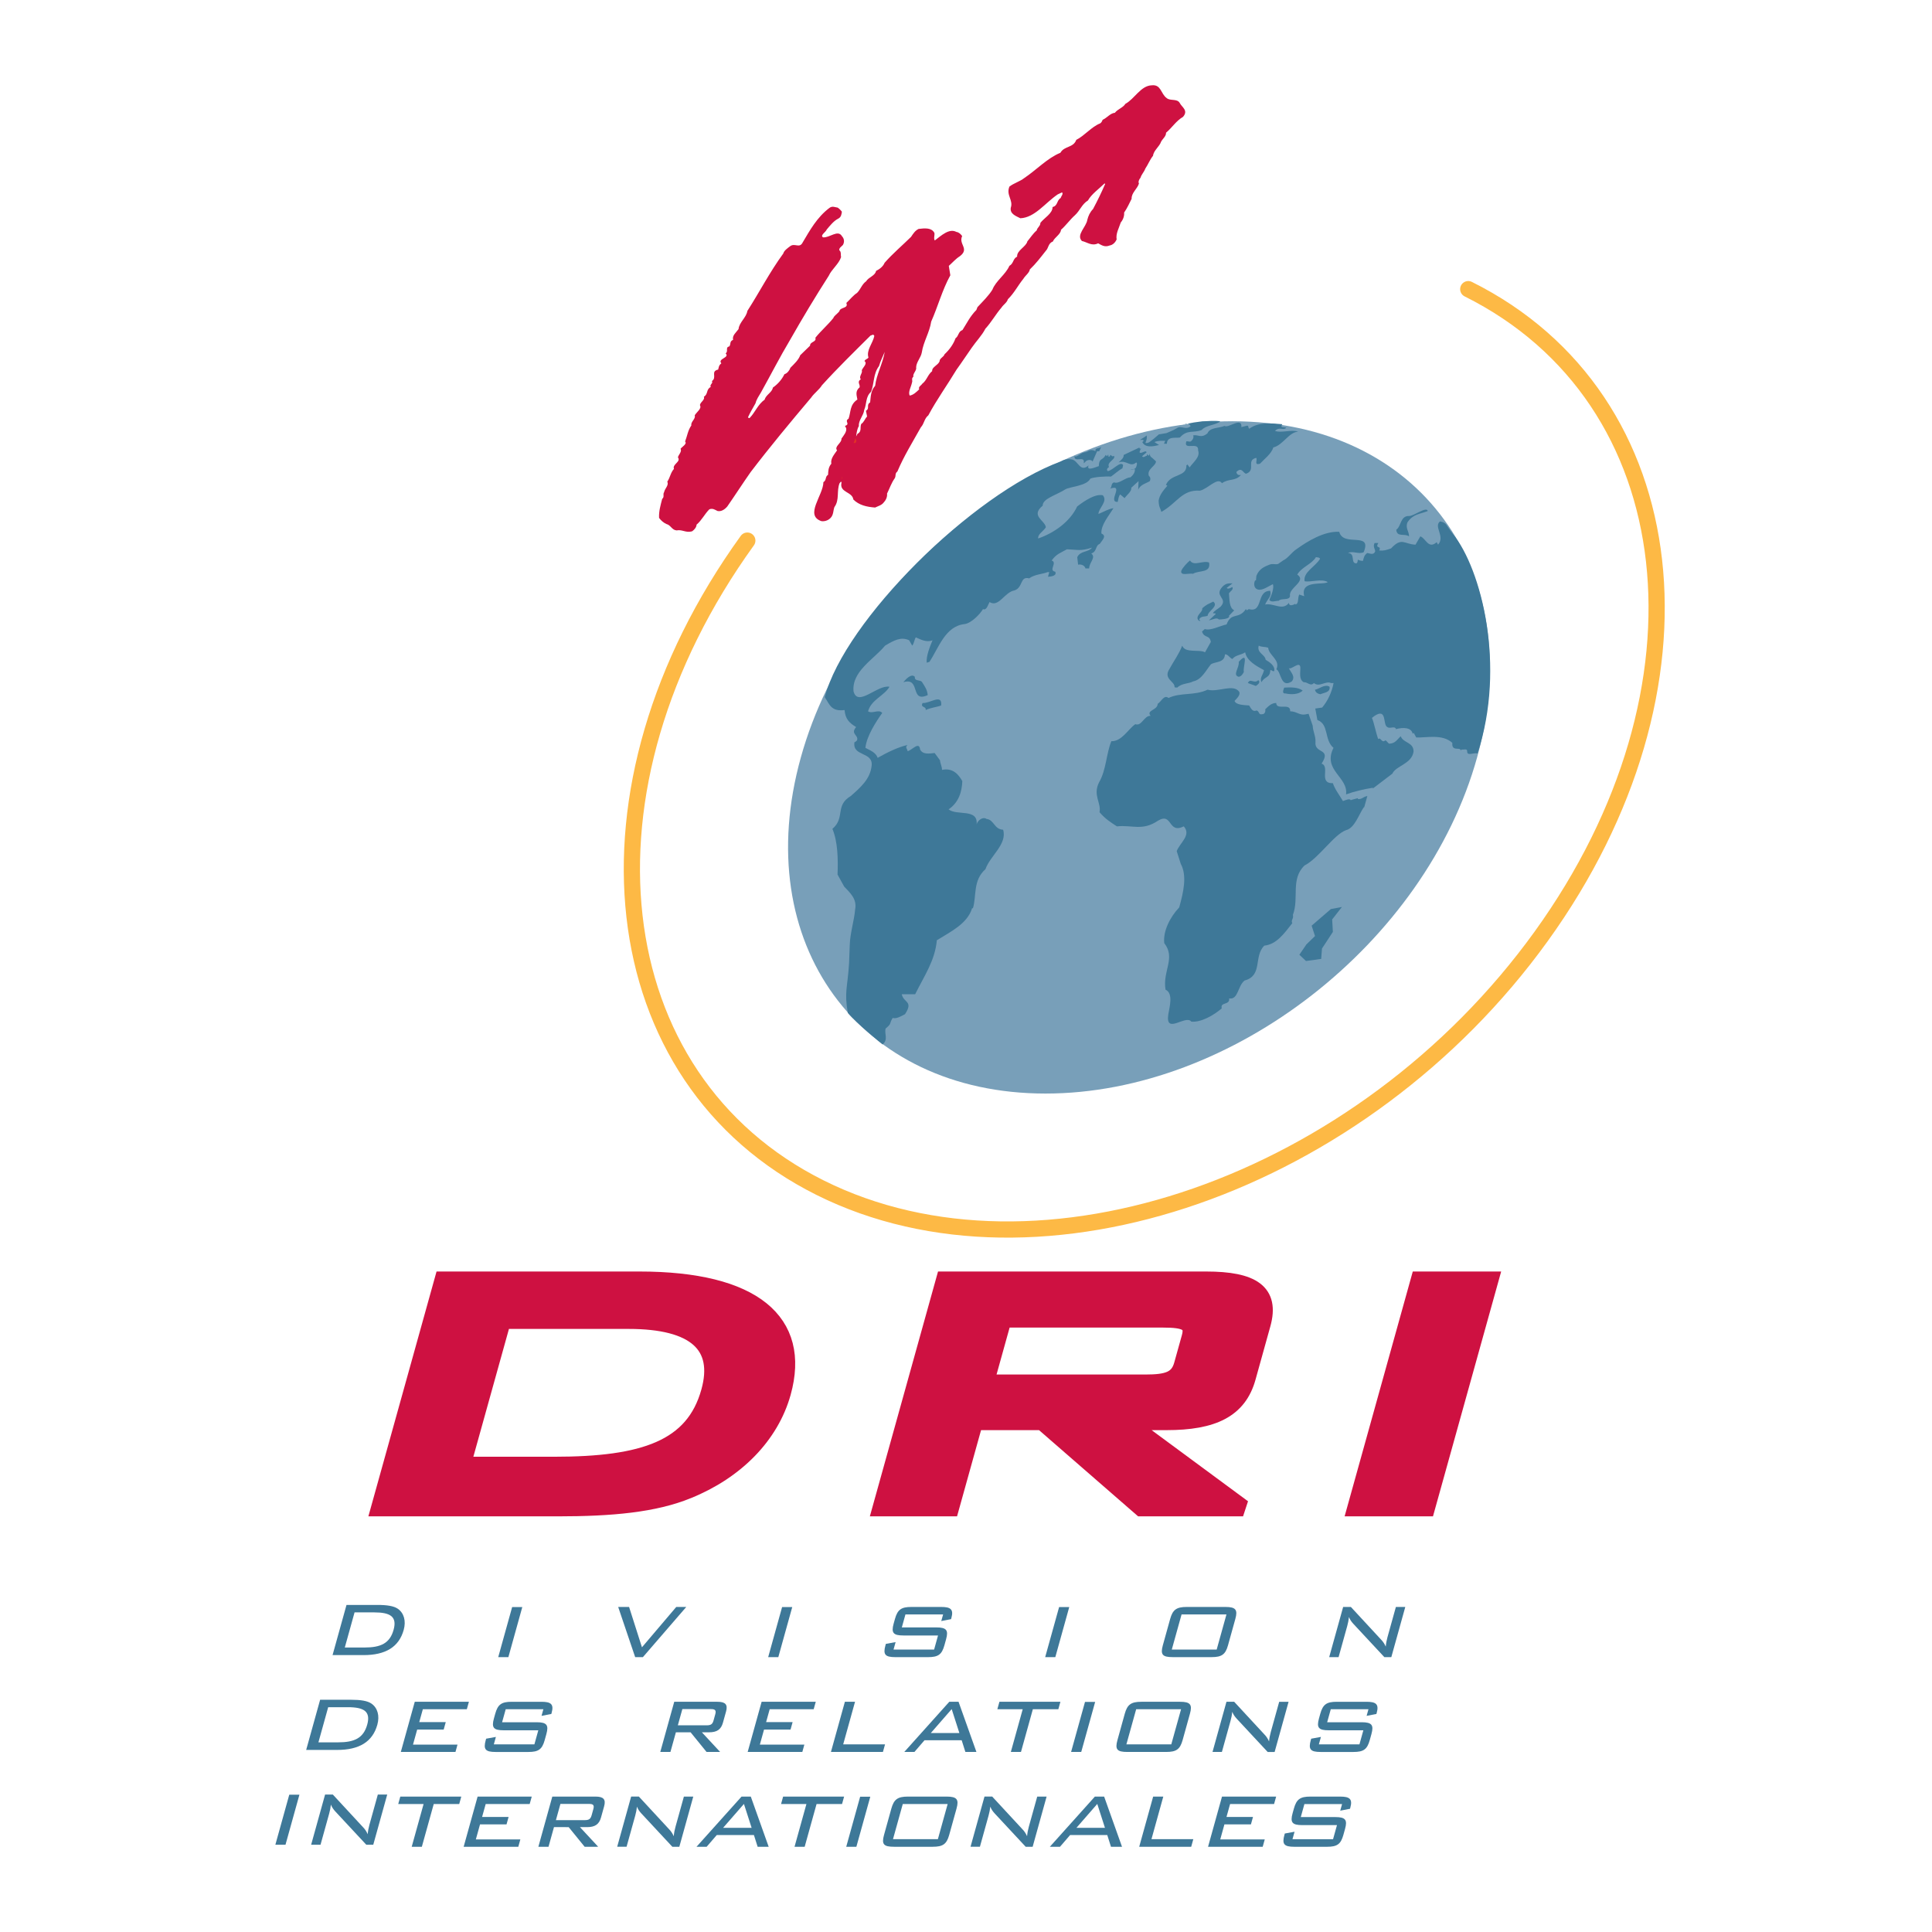<?xml version="1.0" encoding="utf-8"?>
<!-- Generator: Adobe Illustrator 13.0.0, SVG Export Plug-In . SVG Version: 6.00 Build 14948)  -->
<!DOCTYPE svg PUBLIC "-//W3C//DTD SVG 1.0//EN" "http://www.w3.org/TR/2001/REC-SVG-20010904/DTD/svg10.dtd">
<svg version="1.0" id="Layer_1" xmlns="http://www.w3.org/2000/svg" xmlns:xlink="http://www.w3.org/1999/xlink" x="0px" y="0px"
	 width="192.756px" height="192.756px" viewBox="0 0 192.756 192.756" enable-background="new 0 0 192.756 192.756"
	 xml:space="preserve">
<g>
	<polygon fill-rule="evenodd" clip-rule="evenodd" fill="#FFFFFF" points="0,0 192.756,0 192.756,192.756 0,192.756 0,0 	"/>
	<path fill-rule="evenodd" clip-rule="evenodd" fill="#3E7898" d="M39.699,160.512c0.603,0.426,0.829,1.205,0.58,2.102
		c-0.473,1.701-1.8,2.516-4.014,2.516h-3.086l1.392-5.006h3.087C38.605,160.123,39.297,160.229,39.699,160.512L39.699,160.512
		L39.699,160.512z M35.375,160.867l-0.975,3.506h1.961c1.619,0,2.531-0.412,2.908-1.771c0.364-1.311-0.327-1.734-1.934-1.734H35.375
		L35.375,160.867z"/>
	<polygon fill-rule="evenodd" clip-rule="evenodd" fill="#3E7898" points="49.709,165.332 51.097,160.338 52.109,160.338 
		50.721,165.332 49.709,165.332 	"/>
	<polygon fill-rule="evenodd" clip-rule="evenodd" fill="#3E7898" points="61.676,160.326 62.764,160.326 64.048,164.352 
		67.47,160.326 68.469,160.326 64.143,165.332 63.371,165.332 61.676,160.326 	"/>
	<polygon fill-rule="evenodd" clip-rule="evenodd" fill="#3E7898" points="76.642,165.332 78.03,160.338 79.042,160.338 
		77.653,165.332 76.642,165.332 	"/>
	<path fill-rule="evenodd" clip-rule="evenodd" fill="#3E7898" d="M90.337,161.07l-0.361,1.297h3.44
		c1.025,0,1.225,0.285,0.975,1.182l-0.167,0.602c-0.256,0.922-0.619,1.182-1.631,1.182h-3.264c-1.025,0-1.243-0.26-0.987-1.182
		l0.04-0.141l0.973-0.178l-0.207,0.744h4.048l0.391-1.404h-3.453c-1.012,0-1.231-0.26-0.975-1.182l0.132-0.473
		c0.259-0.932,0.635-1.191,1.634-1.191h2.985c0.936,0,1.25,0.236,1.01,1.098l-0.033,0.119l-0.976,0.188l0.184-0.66H90.337
		L90.337,161.07z"/>
	<polygon fill-rule="evenodd" clip-rule="evenodd" fill="#3E7898" points="104.278,165.332 105.667,160.338 106.679,160.338 
		105.29,165.332 104.278,165.332 	"/>
	<path fill-rule="evenodd" clip-rule="evenodd" fill="#3E7898" d="M118.396,160.326h3.871c1.024,0,1.237,0.283,0.984,1.191
		l-0.732,2.633c-0.256,0.922-0.632,1.182-1.644,1.182h-3.871c-1.024,0-1.246-0.248-0.987-1.182l0.732-2.633
		C117.002,160.609,117.371,160.326,118.396,160.326L118.396,160.326L118.396,160.326z M121.389,164.576l0.975-3.506h-4.478
		l-0.976,3.506H121.389L121.389,164.576z"/>
	<path fill-rule="evenodd" clip-rule="evenodd" fill="#3E7898" d="M134.414,162.227l-0.863,3.105h-0.937l1.392-5.006h0.771
		l3.025,3.27c0.197,0.201,0.337,0.426,0.455,0.686c0.025-0.318,0.085-0.625,0.17-0.934l0.841-3.021h0.937l-1.393,5.006h-0.695
		l-3.088-3.318c-0.185-0.201-0.341-0.412-0.442-0.684C134.556,161.625,134.496,161.932,134.414,162.227L134.414,162.227z"/>
	<path fill-rule="evenodd" clip-rule="evenodd" fill="#3E7898" d="M37.067,169.973c0.603,0.426,0.829,1.205,0.58,2.102
		c-0.473,1.701-1.8,2.516-4.014,2.516h-3.086l1.392-5.006h3.087C35.974,169.584,36.666,169.689,37.067,169.973L37.067,169.973
		L37.067,169.973z M32.744,170.326l-0.975,3.508h1.961c1.619,0,2.531-0.414,2.908-1.771c0.364-1.311-0.327-1.736-1.933-1.736H32.744
		L32.744,170.326z"/>
	<polygon fill-rule="evenodd" clip-rule="evenodd" fill="#3E7898" points="41.381,169.787 46.783,169.787 46.576,170.529 
		42.187,170.529 41.829,171.816 44.473,171.816 44.266,172.561 41.622,172.561 41.205,174.061 45.645,174.061 45.442,174.793 
		39.99,174.793 41.381,169.787 	"/>
	<path fill-rule="evenodd" clip-rule="evenodd" fill="#3E7898" d="M50.456,170.529l-0.361,1.299h3.441
		c1.024,0,1.225,0.283,0.975,1.182l-0.167,0.602c-0.256,0.922-0.619,1.182-1.631,1.182h-3.264c-1.024,0-1.243-0.26-0.987-1.182
		l0.04-0.143l0.973-0.176l-0.207,0.744h4.048l0.391-1.406h-3.454c-1.012,0-1.231-0.26-0.975-1.18l0.131-0.473
		c0.259-0.932,0.635-1.191,1.634-1.191h2.985c0.936,0,1.25,0.236,1.01,1.098l-0.033,0.117l-0.976,0.189l0.184-0.662H50.456
		L50.456,170.529z"/>
	<path fill-rule="evenodd" clip-rule="evenodd" fill="#3E7898" d="M67.269,169.787h4.314c0.784,0,1.05,0.271,0.856,0.967
		l-0.312,1.123c-0.19,0.684-0.607,0.955-1.392,0.955h-0.708l1.821,1.961h-1.354l-1.593-1.961h-1.467l-0.545,1.961h-1.012
		L67.269,169.787L67.269,169.787L67.269,169.787z M68.078,170.518l-0.45,1.617h2.859c0.443,0,0.599-0.105,0.71-0.506l0.167-0.604
		c0.115-0.412-0.049-0.508-0.428-0.508H68.078L68.078,170.518z"/>
	<polygon fill-rule="evenodd" clip-rule="evenodd" fill="#3E7898" points="75.987,169.787 81.389,169.787 81.182,170.529 
		76.792,170.529 76.435,171.816 79.079,171.816 78.872,172.561 76.228,172.561 75.811,174.061 80.251,174.061 80.048,174.793 
		74.596,174.793 75.987,169.787 	"/>
	<polygon fill-rule="evenodd" clip-rule="evenodd" fill="#3E7898" points="84.294,169.787 85.307,169.787 84.125,174.037 
		88.3,174.037 88.089,174.793 82.903,174.793 84.294,169.787 	"/>
	<path fill-rule="evenodd" clip-rule="evenodd" fill="#3E7898" d="M94.711,169.787h0.923l1.784,5.006h-1.101l-0.371-1.17H92.24
		l-1.008,1.17H90.22L94.711,169.787L94.711,169.787L94.711,169.787z M95.716,172.902l-0.766-2.385l-2.08,2.385H95.716
		L95.716,172.902z"/>
	<polygon fill-rule="evenodd" clip-rule="evenodd" fill="#3E7898" points="101.863,174.793 100.852,174.793 102.036,170.529 
		99.506,170.529 99.713,169.787 105.798,169.787 105.591,170.529 103.048,170.529 101.863,174.793 	"/>
	<polygon fill-rule="evenodd" clip-rule="evenodd" fill="#3E7898" points="106.863,174.793 108.251,169.799 109.264,169.799 
		107.875,174.793 106.863,174.793 	"/>
	<path fill-rule="evenodd" clip-rule="evenodd" fill="#3E7898" d="M113.867,169.787h3.87c1.025,0,1.237,0.283,0.984,1.191
		l-0.731,2.633c-0.257,0.922-0.633,1.182-1.645,1.182h-3.871c-1.024,0-1.246-0.248-0.986-1.182l0.731-2.633
		C112.473,170.07,112.842,169.787,113.867,169.787L113.867,169.787L113.867,169.787z M116.859,174.037l0.976-3.508h-4.479
		l-0.976,3.508H116.859L116.859,174.037z"/>
	<path fill-rule="evenodd" clip-rule="evenodd" fill="#3E7898" d="M122.771,171.688l-0.863,3.105h-0.936l1.392-5.006h0.771
		l3.025,3.27c0.197,0.201,0.337,0.426,0.454,0.686c0.025-0.32,0.086-0.627,0.171-0.934l0.84-3.021h0.937l-1.392,5.006h-0.695
		l-3.088-3.318c-0.185-0.201-0.341-0.414-0.442-0.686C122.913,171.084,122.854,171.393,122.771,171.688L122.771,171.688z"/>
	<path fill-rule="evenodd" clip-rule="evenodd" fill="#3E7898" d="M132.772,170.529l-0.36,1.299h3.44
		c1.024,0,1.225,0.283,0.975,1.182l-0.167,0.602c-0.256,0.922-0.62,1.182-1.632,1.182h-3.263c-1.025,0-1.244-0.26-0.988-1.182
		l0.04-0.143l0.972-0.176l-0.206,0.744h4.048l0.391-1.406h-3.453c-1.013,0-1.23-0.26-0.975-1.18l0.131-0.473
		c0.26-0.932,0.635-1.191,1.635-1.191h2.985c0.936,0,1.25,0.236,1.011,1.098l-0.033,0.117l-0.976,0.189l0.184-0.662H132.772
		L132.772,170.529z"/>
	<polygon fill-rule="evenodd" clip-rule="evenodd" fill="#3E7898" points="28.485,184.049 29.874,179.055 28.861,179.055 
		27.473,184.049 28.485,184.049 	"/>
	<path fill-rule="evenodd" clip-rule="evenodd" fill="#3E7898" d="M32.842,180.943l-0.863,3.105h-0.936l1.391-5.006h0.772
		l3.025,3.27c0.197,0.201,0.337,0.426,0.455,0.686c0.025-0.318,0.085-0.625,0.17-0.932l0.84-3.023h0.937l-1.392,5.006h-0.696
		l-3.088-3.318c-0.184-0.199-0.34-0.412-0.442-0.684C32.984,180.342,32.924,180.648,32.842,180.943L32.842,180.943z"/>
	<polygon fill-rule="evenodd" clip-rule="evenodd" fill="#3E7898" points="42.088,184.252 41.076,184.252 42.261,179.99 
		39.731,179.99 39.938,179.246 46.022,179.246 45.816,179.99 43.273,179.99 42.088,184.252 	"/>
	<polygon fill-rule="evenodd" clip-rule="evenodd" fill="#3E7898" points="47.651,179.246 53.053,179.246 52.846,179.99 
		48.457,179.99 48.099,181.277 50.743,181.277 50.536,182.02 47.892,182.02 47.475,183.52 51.915,183.52 51.712,184.252 
		46.259,184.252 47.651,179.246 	"/>
	<path fill-rule="evenodd" clip-rule="evenodd" fill="#3E7898" d="M55.104,179.246h4.313c0.785,0,1.051,0.271,0.857,0.969
		l-0.312,1.121c-0.19,0.684-0.607,0.957-1.392,0.957h-0.708l1.82,1.959H58.33l-1.593-1.959H55.27l-0.545,1.959h-1.012
		L55.104,179.246L55.104,179.246L55.104,179.246z M55.913,179.979l-0.45,1.617h2.859c0.443,0,0.599-0.107,0.711-0.508l0.167-0.602
		c0.114-0.414-0.049-0.508-0.428-0.508H55.913L55.913,179.979z"/>
	<path fill-rule="evenodd" clip-rule="evenodd" fill="#3E7898" d="M63.377,181.146l-0.864,3.105h-0.936l1.392-5.006h0.772
		l3.025,3.27c0.197,0.201,0.337,0.426,0.455,0.686c0.025-0.318,0.085-0.627,0.171-0.934l0.84-3.021h0.936l-1.391,5.006H67.08
		l-3.087-3.318c-0.185-0.199-0.341-0.412-0.442-0.684C63.519,180.545,63.458,180.852,63.377,181.146L63.377,181.146z"/>
	<path fill-rule="evenodd" clip-rule="evenodd" fill="#3E7898" d="M73.984,179.246h0.923l1.784,5.006H75.59l-0.371-1.17h-3.707
		l-1.008,1.17h-1.012L73.984,179.246L73.984,179.246L73.984,179.246z M74.99,182.363l-0.767-2.385l-2.08,2.385H74.99L74.99,182.363z
		"/>
	<polygon fill-rule="evenodd" clip-rule="evenodd" fill="#3E7898" points="80.283,184.252 79.271,184.252 80.456,179.99 
		77.926,179.99 78.132,179.246 84.217,179.246 84.01,179.99 81.468,179.99 80.283,184.252 	"/>
	<polygon fill-rule="evenodd" clip-rule="evenodd" fill="#3E7898" points="84.429,184.252 85.817,179.258 86.829,179.258 
		85.441,184.252 84.429,184.252 	"/>
	<path fill-rule="evenodd" clip-rule="evenodd" fill="#3E7898" d="M90.579,179.246h3.871c1.024,0,1.237,0.283,0.984,1.191
		l-0.732,2.633c-0.256,0.922-0.632,1.182-1.644,1.182h-3.871c-1.025,0-1.247-0.248-0.987-1.182l0.732-2.633
		C89.185,179.529,89.554,179.246,90.579,179.246L90.579,179.246L90.579,179.246z M93.572,183.496l0.975-3.506h-4.478l-0.975,3.506
		H93.572L93.572,183.496z"/>
	<path fill-rule="evenodd" clip-rule="evenodd" fill="#3E7898" d="M98.629,181.146l-0.863,3.105H96.83l1.392-5.006h0.771l3.025,3.27
		c0.196,0.201,0.337,0.426,0.454,0.686c0.025-0.318,0.086-0.627,0.171-0.934l0.841-3.021h0.936l-1.392,5.006h-0.696l-3.087-3.318
		c-0.185-0.199-0.341-0.412-0.442-0.684C98.771,180.545,98.711,180.852,98.629,181.146L98.629,181.146z"/>
	<path fill-rule="evenodd" clip-rule="evenodd" fill="#3E7898" d="M109.236,179.246h0.924l1.783,5.006h-1.101l-0.37-1.17h-3.707
		l-1.008,1.17h-1.013L109.236,179.246L109.236,179.246L109.236,179.246z M110.242,182.363l-0.767-2.385l-2.079,2.385H110.242
		L110.242,182.363z"/>
	<polygon fill-rule="evenodd" clip-rule="evenodd" fill="#3E7898" points="115.051,179.246 116.062,179.246 114.882,183.496 
		119.056,183.496 118.846,184.252 113.659,184.252 115.051,179.246 	"/>
	<polygon fill-rule="evenodd" clip-rule="evenodd" fill="#3E7898" points="121.92,179.246 127.322,179.246 127.114,179.99 
		122.726,179.99 122.367,181.277 125.012,181.277 124.805,182.02 122.161,182.02 121.744,183.52 126.184,183.52 125.98,184.252 
		120.528,184.252 121.92,179.246 	"/>
	<path fill-rule="evenodd" clip-rule="evenodd" fill="#3E7898" d="M130.141,179.99l-0.361,1.299h3.441
		c1.024,0,1.225,0.283,0.975,1.18l-0.167,0.602c-0.257,0.922-0.62,1.182-1.632,1.182h-3.264c-1.024,0-1.243-0.26-0.987-1.182
		l0.039-0.141l0.974-0.178l-0.207,0.744h4.048l0.391-1.404h-3.453c-1.013,0-1.231-0.26-0.976-1.182l0.132-0.473
		c0.259-0.932,0.635-1.191,1.635-1.191h2.985c0.936,0,1.25,0.236,1.01,1.098l-0.032,0.119l-0.977,0.188l0.185-0.66H130.141
		L130.141,179.99z"/>
	<path fill-rule="evenodd" clip-rule="evenodd" fill="#E03127" d="M92.83,24.354c-0.102,0.152-0.229,0.295-0.384,0.441
		c-0.118-0.011-0.292,0.087-0.354-0.02C92.223,24.518,92.566,24.437,92.83,24.354L92.83,24.354z"/>
	<path fill-rule="evenodd" clip-rule="evenodd" fill="#CE1141" d="M117.699,10.268c-0.264-0.451-0.941-0.177-1.293-0.478
		c-0.6-0.422-0.549-1.382-1.491-1.279c-1.105,0.033-1.714,1.355-2.636,1.85c-0.229,0.385-0.753,0.512-1.048,0.892
		c-0.47,0.045-0.792,0.518-1.217,0.697c-0.06,0.134-0.106,0.268-0.253,0.362c-0.858,0.334-1.547,1.221-2.379,1.641
		c-0.293,0.812-1.201,0.593-1.584,1.289c-1.298,0.528-2.388,1.706-3.596,2.516c-0.465,0.362-1.043,0.51-1.492,0.857
		c-0.355,0.871,0.409,1.336,0.134,2.121c-0.093,0.622,0.539,0.824,0.957,1.04c1.441-0.062,2.467-1.524,3.721-2.378l0.441-0.207
		c0.147,0.173-0.097,0.38-0.137,0.563c-0.405,0.229-0.276,0.785-0.811,0.901c0.01,0.647-0.853,1.097-1.218,1.587
		c0.023,0.29-0.322,0.473-0.362,0.744c-0.38,0.327-0.626,0.726-0.933,1.094c-0.119,0.537-1.076,0.908-1.022,1.525
		c-0.443,0.219-0.324,0.663-0.774,0.921c-0.382,0.875-1.349,1.49-1.692,2.372c-0.384,0.62-0.957,1.174-1.493,1.748l-0.108,0.28
		c-0.624,0.624-0.953,1.326-1.386,2.002c-0.434,0.155-0.352,0.577-0.693,0.823c-0.205,0.573-0.593,1.129-1.1,1.599
		c-0.066,0.263-0.511,0.407-0.489,0.696c-0.167,0.415-0.771,0.553-0.743,0.982c-0.454,0.374-0.535,0.917-0.982,1.253
		c-0.106,0.179-0.43,0.307-0.309,0.559c-0.249,0.247-0.59,0.582-0.955,0.626c-0.168-0.387,0.156-0.872,0.234-1.301
		c0.093-0.177-0.1-0.395,0.139-0.578c-0.084-0.32,0.357-0.616,0.275-0.949c0.028-0.538,0.473-0.948,0.564-1.469
		c0.161-1.076,0.776-2.004,0.937-3.08c0.678-1.521,1.092-3.137,1.91-4.624l-0.152-0.936c0.32-0.281,0.705-0.722,1.098-0.962
		c1.001-0.759-0.154-1.189,0.234-2.014c-0.13-0.188-0.328-0.379-0.574-0.413c-0.711-0.383-1.497,0.35-2.155,0.85
		c-0.143-0.199,0.014-0.536-0.045-0.758c-0.28-0.525-0.937-0.47-1.571-0.392c-0.356,0.171-0.55,0.488-0.754,0.792
		c-0.855,0.843-1.84,1.676-2.64,2.589c-0.149,0.375-0.521,0.649-0.849,0.804c-0.087,0.494-0.757,0.628-0.99,1.038
		c-0.431,0.307-0.543,0.792-0.901,1.154c-0.411,0.267-0.71,0.672-1.078,1.011c0.246,0.568-0.615,0.393-0.693,0.823
		c-0.168,0.237-0.53,0.447-0.605,0.685c-0.554,0.692-1.252,1.287-1.791,1.964c0.146,0.44-0.546,0.372-0.529,0.79l-0.976,0.947
		c-0.178,0.48-0.608,0.876-0.982,1.253c-0.09,0.253-0.309,0.56-0.6,0.646c-0.249,0.515-0.635,0.969-1.154,1.338
		c-0.071,0.479-0.704,0.722-0.814,1.194c-0.683,0.492-0.924,1.221-1.476,1.81c-0.079,0.086-0.146,0.006-0.193-0.04
		c0.218-0.485,0.498-0.939,0.753-1.403c0.098-0.394,0.334-0.728,0.546-1.085c0.977-1.749,1.878-3.525,2.921-5.27
		c1.222-2.147,2.492-4.263,3.838-6.362c0.298-0.66,1.011-1.18,1.233-1.869c-0.059-0.222,0.04-0.527-0.177-0.678
		c-0.046-0.224,0.199-0.356,0.357-0.527c0.195-0.33,0.112-0.663-0.094-0.879c-0.4-0.688-1.219,0.175-1.886,0.117
		c-0.328-0.201,0.276-0.517,0.369-0.783c0.323-0.383,0.699-0.862,1.142-1.082c0.302-0.152,0.331-0.435,0.369-0.694
		c-0.122-0.164-0.249-0.288-0.417-0.407c-0.26-0.032-0.54-0.201-0.841,0.04c-1.225,0.927-1.935,2.222-2.644,3.416
		c-0.324,0.664-0.787,0.033-1.265,0.397c-0.24,0.183-0.607,0.432-0.677,0.72c-1.367,1.873-2.361,3.827-3.586,5.733
		c-0.099,0.661-0.82,1.144-0.88,1.813c-0.251,0.349-0.652,0.64-0.545,1.071c-0.381,0.162-0.195,0.418-0.376,0.657
		c-0.438,0.092-0.058,0.478-0.369,0.694c0.451,0.44-0.833,0.522-0.427,0.994c-0.272,0.224-0.239,0.36-0.318,0.624
		c-0.794,0.173-0.076,0.772-0.622,1.145c0.154,0.21-0.269,0.377-0.114,0.587c-0.488,0.251-0.239,0.716-0.689,0.976
		c0.15,0.324-0.445,0.589-0.382,0.874c0.18,0.309-0.335,0.652-0.531,0.981c0.118,0.367-0.411,0.623-0.336,1.008
		c-0.354,0.502-0.412,1.068-0.624,1.604c0.229,0.239-0.303,0.521-0.454,0.729c0.169,0.285-0.223,0.6-0.261,0.859
		c0.331,0.443-0.577,0.669-0.396,1.143c-0.349,0.387-0.382,0.874-0.667,1.278c0.187,0.346-0.247,0.68-0.315,1.044
		c-0.155,0.236,0.063,0.463-0.193,0.673c-0.163,0.644-0.342,1.225-0.31,1.896c0.187,0.257,0.444,0.48,0.73,0.61
		c0.448,0.11,0.534,0.596,1.018,0.638c0.586-0.11,0.914,0.27,1.55,0.09c0.237-0.169,0.432-0.409,0.444-0.666
		c0.515-0.432,0.808-1.066,1.275-1.53c0.338-0.131,0.575,0.057,0.81,0.167c0.346,0.085,0.708-0.125,0.982-0.452
		c0.793-1.141,1.536-2.3,2.328-3.428c1.895-2.485,3.979-4.993,6.04-7.434c0.29-0.43,0.807-0.786,1.071-1.226
		c1.586-1.747,3.229-3.348,4.849-4.959l0.266-0.097c0.046,0.045,0.094,0.078,0.112,0.139c-0.149,0.731-0.822,1.424-0.585,2.146
		c-0.091,0.164-0.317,0.166-0.397,0.354c0.333,0.251-0.143,0.603-0.271,0.924c0.122,0.252-0.333,0.639-0.093,0.889
		c-0.426,0.281-0.038,0.514-0.123,0.816c-0.482,0.39-0.271,0.835-0.22,1.21c-0.781,0.529-0.633,1.223-0.882,1.915
		c-0.463,0.26,0.227,0.519-0.359,0.718l0.125,0.227c0.065,0.361-0.238,0.704-0.473,1.038c0.038,0.453-0.752,0.779-0.44,1.174
		c-0.288,0.417-0.669,0.845-0.57,1.33c-0.305,0.355-0.311,0.75-0.325,1.108c-0.32,0.192-0.133,0.538-0.467,0.732
		c-0.01,1.312-1.913,3.314-0.197,3.892c0.299,0.04,0.658-0.055,0.908-0.315c0.313-0.318,0.255-0.731,0.388-1.091
		c0.533-0.727,0.198-1.589,0.514-2.379l0.146-0.17l0.049,0.108c-0.243,1.009,1.074,0.886,1.18,1.687
		c0.564,0.567,1.333,0.74,2.172,0.802c0.301-0.152,0.656-0.221,0.874-0.527c0.238-0.258,0.352-0.578,0.315-0.866
		c0.263-0.516,0.421-1.044,0.772-1.533c0.143-0.247-0.01-0.47,0.259-0.668c0.656-1.556,1.527-2.948,2.342-4.41
		c0.347-0.374,0.326-0.854,0.748-1.199c0.829-1.552,1.897-3.032,2.814-4.557c0.517-0.712,1.015-1.473,1.504-2.169
		c0.457-0.667,1.016-1.219,1.372-1.912c0.617-0.674,1.006-1.409,1.615-2.12c0.174-0.276,0.552-0.5,0.625-0.815
		c0.652-0.64,1-1.369,1.552-2.048c0.18-0.314,0.591-0.582,0.643-0.931c0.602-0.57,1.099-1.229,1.588-1.85
		c0.296-0.29,0.232-0.753,0.711-0.939c0.168-0.415,0.781-0.707,0.811-1.168c0.488-0.429,0.908-1.027,1.396-1.457
		c0.507-0.469,0.68-1.089,1.293-1.469c0.36-0.642,1.1-1.153,1.659-1.705l0.058,0.057c-0.364,0.846-0.767,1.672-1.208,2.502
		c-0.312,0.319-0.476,0.695-0.571,1.075c-0.108,0.726-1.139,1.501-0.542,2.115c0.527,0.113,0.979,0.541,1.622,0.233
		c0.331,0.176,0.653,0.416,1.146,0.216c0.326-0.053,0.563-0.311,0.698-0.595c-0.096-0.599,0.219-1.108,0.414-1.705
		c0.241-0.284,0.363-0.655,0.332-0.982c0.306-0.445,0.521-0.917,0.749-1.377c-0.03-0.594,0.572-0.986,0.732-1.527
		c-0.097-0.153,0.008-0.408,0.15-0.565c0.106-0.356,0.365-0.58,0.48-0.912c0.29-0.43,0.45-0.882,0.776-1.292
		c0.053-0.528,0.639-0.905,0.807-1.41c0.164-0.3,0.504-0.533,0.49-0.887c0.606-0.507,0.998-1.178,1.694-1.582
		C118.596,11.01,117.901,10.688,117.699,10.268L117.699,10.268L117.699,10.268z M87.312,38.493
		c-0.459,0.502-0.437,1.148-0.499,1.651c-0.426,0.281,0.006,0.584-0.417,0.84l0.114,0.572c-0.233,0.232-0.295,0.558-0.589,0.746
		c-0.146,0.362,0.089,0.74-0.373,0.988l-0.131,0.258c0.041-0.361,0.101-0.763,0.274-1.039c-0.062-0.565,0.475-1.05,0.533-1.618
		c0.261-0.591,0.114-1.299,0.68-1.801c0.346-0.895,0.198-1.767,0.794-2.565c0.14-0.488,0.38-0.95,0.57-1.419
		C88.087,36.234,87.438,37.383,87.312,38.493L87.312,38.493z"/>
	<path fill-rule="evenodd" clip-rule="evenodd" fill="#E03127" d="M85.319,44.208l-0.156-0.02l0.195-0.507
		C85.347,43.849,85.573,44.012,85.319,44.208L85.319,44.208z"/>
	<path fill-rule="evenodd" clip-rule="evenodd" fill="#E03127" d="M83.944,47.825c0,0,0.038-0.17,0.077-0.251
		C84.094,47.616,83.944,47.825,83.944,47.825L83.944,47.825z"/>
	<path fill-rule="evenodd" clip-rule="evenodd" fill="#789FB9" d="M104.309,109.104c18.632,0,37.911-15.016,43.062-33.538
		c5.151-18.522-5.777-33.538-24.408-33.538c-18.632,0-37.912,15.016-43.063,33.538C74.749,94.088,85.677,109.104,104.309,109.104
		L104.309,109.104z"/>
	<path fill-rule="evenodd" clip-rule="evenodd" fill="#3E7898" d="M124.34,42.488c0.232-0.083,0.186,0.083,0.234,0.207l0.061,0.083
		c0.946-0.705,2.193-0.539,3.296-0.456c-0.294,0.456,0.276,0.207,0.396,0.373c-0.373,0.291-0.621-0.166-1.123,0.291
		c0.598,0.249,1.672-0.166,2.312,0.083c-0.929,0.042-1.494,1.327-2.48,1.575c-0.174,0.622-0.907,1.161-1.325,1.617
		c-0.643,0.208-0.219-0.415-0.382-0.58c-1.027,0.249,0,1.202-0.979,1.575c-0.304,0.042-0.419-0.746-0.996-0.166
		c0.025,0.208,0.188,0.373,0.461,0.29c-0.56,0.664-1.218,0.332-1.898,0.83c-0.44-0.664-1.411,0.58-2.208,0.746
		c-1.801-0.125-2.265,1.244-3.841,2.114c-0.124-0.456-0.249-0.456-0.272-1.119c0.09-0.622,0.562-1.12,0.874-1.493l-0.145-0.082
		c0.49-1.161,2.084-0.747,2.043-1.948l0.106-0.083l0.211,0.29c0.411-0.58,1.081-1.036,0.849-1.7
		c0.098-0.953-1.524,0.083-1.165-0.912c0.209,0,0.353,0.083,0.46,0c0.159-0.124,0.322-0.414,0.203-0.581
		c0.493-0.124,0.782,0.332,1.434-0.207c0.256-0.623,1.181-0.498,1.708-0.747c0.337,0.29,1.767-0.954,1.676,0.124L124.34,42.488
		L124.34,42.488z"/>
	<path fill-rule="evenodd" clip-rule="evenodd" fill="#3E7898" d="M109.46,45.016l-0.455,1.037
		c-0.067-0.208-0.556-0.249-0.773,0.083l-0.107,0.083c0.159-0.871-1.011,0.041-0.918-0.746c0.14,0.249,0.57-0.249,0.927-0.332
		c0.512-0.041,0.468-0.331,0.976-0.208l0.185,0.083c-0.051-0.415,0.392-0.207,0.586-0.456l-0.211,0.456H109.46L109.46,45.016z"/>
	<path fill-rule="evenodd" clip-rule="evenodd" fill="#3E7898" d="M142.45,50.986c-0.843,0.331-1.457,0.291-2.021,1.119
		c-0.246,0.58,0.162,0.912,0.149,1.409c-0.45-0.332-1.202,0.125-1.274-0.664c0.509-0.331,0.392-1.409,1.297-1.368
		C141.061,51.483,142.339,50.488,142.45,50.986L142.45,50.986z"/>
	<path fill-rule="evenodd" clip-rule="evenodd" fill="#3E7898" d="M117.805,86.187c0.646,1.188,0.27,2.822-0.154,4.345
		c-0.943,0.995-1.628,2.404-1.492,3.565c1.17,1.493-0.188,2.777,0.127,4.642c0.813,0.373,0.38,1.783,0.279,2.445
		c-0.338,2.115,1.751,0,2.294,0.746c0.978,0.084,2.216-0.621,3.037-1.326c-0.19-0.662,0.832-0.289,0.736-0.994
		c0.913,0.166,0.846-1.244,1.538-1.783c1.848-0.498,0.877-2.404,1.969-3.481c1.202-0.125,1.949-1.161,2.791-2.239
		c-0.158-0.331,0.156-0.414,0.063-0.829c0.64-1.7-0.26-3.565,1.163-4.933c1.405-0.706,2.949-3.109,4.148-3.524
		c0.851-0.207,1.272-1.575,1.761-2.28h0.042l0.312-1.119c-0.388,0.041-0.563,0.372-0.957,0.29l0.022-0.083
		c-0.272,0.083-0.672,0.166-0.725,0.208c-0.067-0.208-0.541,0-0.773,0.083c-0.339-0.58-0.803-1.161-1.006-1.782
		c-1.471,0.041-0.247-1.659-1.125-1.949c1.021-1.575-0.736-0.954-0.61-2.155c0.038-0.571-0.265-1.098-0.276-1.629l-0.413-1.19
		c-0.069,0.011-0.297,0.059-0.366,0.069c-0.546,0.083-0.857-0.318-1.469-0.318c0.045-0.912-1.364-0.041-1.396-0.829
		c-0.459,0-0.748,0.29-1.09,0.622c0.037,0.166-0.014,0.498-0.306,0.498c-0.398,0.083-0.253-0.291-0.563-0.374
		c-0.379,0.166-0.538-0.166-0.737-0.498c-0.488-0.042-1.322-0.042-1.458-0.456c0.184-0.208,0.62-0.581,0.463-0.913
		c-0.604-0.829-2.108,0.083-3.153-0.207c-1.298,0.622-2.696,0.249-3.899,0.829c-0.438-0.373-0.729,0.373-1.079,0.58
		c-0.018,0.664-1.174,0.623-0.71,1.202c-0.655-0.042-0.883,1.078-1.522,0.829c-0.723,0.498-1.36,1.741-2.392,1.7
		c-0.513,1.243-0.503,2.86-1.224,4.103c-0.649,1.286,0.228,2.031,0.046,2.984c0.565,0.664,1.099,0.996,1.733,1.41
		c1.548-0.166,2.531,0.498,4.123-0.58c1.439-0.83,0.954,1.368,2.549,0.58c0.775,0.878-0.378,1.619-0.707,2.469L117.805,86.187
		L117.805,86.187z"/>
	<path fill-rule="evenodd" clip-rule="evenodd" fill="#3E7898" d="M120.631,56.125c0.2,1.078-1,0.746-1.604,1.12
		c-0.395-0.083-1.279,0.248-1.171-0.291c0.134-0.331,0.606-0.829,0.872-1.036C119.098,56.54,120.033,55.876,120.631,56.125
		L120.631,56.125z"/>
	<path fill-rule="evenodd" clip-rule="evenodd" fill="#3E7898" d="M122.973,58.198l-0.585,0.456c0.12,0.166,0.375,0,0.565-0.083
		c0.139,0.249-0.199,0.415-0.34,0.622c0.065,0.663,0.014,1.451,0.527,1.7l-0.524,0.539l0.019,0.083
		c-0.027,0.249-0.831,0.29-1.04,0.29c-0.181-0.249-0.637,0.042-0.981,0.083l0.673-0.622c-0.008-0.124-0.197-0.042-0.269-0.083
		c0.058-0.207,0.543-0.456,0.768-0.663c0.785-0.87-0.724-0.995,0.179-1.989C122.307,58.198,122.515,58.198,122.973,58.198
		L122.973,58.198z"/>
	<path fill-rule="evenodd" clip-rule="evenodd" fill="#3E7898" d="M120.489,61.432c-0.284,0.125-0.667,0-0.854,0.373l0.132,0.125
		c-0.148,0.083-0.3-0.125-0.295-0.29c0.021-0.374,0.548-0.623,0.474-0.954c0.49-0.415,0.521-0.374,1.102-0.663
		C121.631,60.478,120.491,60.976,120.489,61.432L120.489,61.432z"/>
	<path fill-rule="evenodd" clip-rule="evenodd" fill="#3E7898" d="M124.104,67.027c-0.1,0.208-0.252,0.457-0.514,0.497
		c-0.663-0.166,0.087-0.912-0.002-1.492C124.673,64.831,123.957,66.655,124.104,67.027L124.104,67.027z"/>
	<path fill-rule="evenodd" clip-rule="evenodd" fill="#3E7898" d="M92.561,69.349c-1.815,0.829-0.661-1.825-2.437-1.285
		c0.248-0.29,0.796-0.912,1.151-0.54c-0.055,0.498,0.556,0.25,0.726,0.54C92.291,68.52,92.502,68.81,92.561,69.349L92.561,69.349z"
		/>
	<path fill-rule="evenodd" clip-rule="evenodd" fill="#3E7898" d="M125.296,68.437l-0.795-0.29c0.233-0.54,0.633,0.124,1.04-0.291
		C125.775,68.064,125.551,68.271,125.296,68.437L125.296,68.437z"/>
	<path fill-rule="evenodd" clip-rule="evenodd" fill="#3E7898" d="M132.653,68.52c0.089,0.58-0.578,0.58-0.916,0.746
		c-0.238-0.042-0.496-0.166-0.54-0.456C131.488,68.81,132.203,68.188,132.653,68.52L132.653,68.52z"/>
	<path fill-rule="evenodd" clip-rule="evenodd" fill="#3E7898" d="M129.964,68.893c-0.365,0.415-1.199,0.415-1.707,0.291
		c-0.428,0.041-0.164-0.457-0.13-0.581C128.806,68.561,129.515,68.561,129.964,68.893L129.964,68.893z"/>
	<path fill-rule="evenodd" clip-rule="evenodd" fill="#3E7898" d="M93.899,70.385c-0.422,0.166-1.017,0.207-1.545,0.457
		c0.074-0.416-0.568-0.208-0.304-0.705C92.736,70.219,94.036,69.142,93.899,70.385L93.899,70.385z"/>
	<path fill-rule="evenodd" clip-rule="evenodd" fill="#3E7898" d="M115.334,46.029c-0.018,0.48-0.921,0.759-0.717,1.432
		c0.133,0.125,0.211,0.291,0.101,0.54c-0.308,0.208-0.968,0.332-1.159,0.871l0.033-0.871l-0.727,0.663
		c0.063,0.373-0.445,0.705-0.664,1.037l-0.438-0.373c-0.183,0.207-0.18,0.497-0.249,0.746c-1.055,0.042,0.715-1.823-0.757-1.326
		c0.212-0.166,0.055-0.498,0.381-0.622c0.484,0.207,1.14-0.498,1.64-0.498c0.319-0.249,0.495-0.58,0.438-0.828l-0.439,0.082
		c0.201-0.124,0.459,0,0.581-0.29c0.046-0.166,0.146-0.373,0.002-0.456c-0.608,0.539-0.962-0.291-1.752,0
		c0.183-0.207,0.532-0.415,0.5-0.746l1.583-0.747c-0.053,0.042,0.02,0.083,0.049,0.125h0.125c-0.147,0.083-0.099,0.208-0.175,0.332
		c0.086,0.29,0.664-0.29,0.697,0.041l-0.438,0.373c0.109,0.208,0.345-0.041,0.47-0.041l0.047-0.167l0.12,0.167
		c0.106-0.083,0.13-0.167,0.152-0.249c-0.048,0.271,0.077,0.365,0.213,0.455L115.334,46.029L115.334,46.029z"/>
	<path fill-rule="evenodd" clip-rule="evenodd" fill="#3E7898" d="M128.046,55.898c0.441-0.194,0.814-0.782,1.293-1.099
		c1.147-0.829,2.801-1.824,4.278-1.741c0.396,1.575,3.317-0.083,2.438,2.031c-0.486,0.249-1.079-0.166-1.565,0.083
		c0.78,0.041,0.212,1.036,0.837,1.036c0.149-0.083,0.111-0.249,0.146-0.373c0.143,0.083,0.34,0.124,0.507,0.124
		c0.092-0.331,0.108-0.539,0.428-0.787c0.28,0.041,0.64,0.249,0.797-0.166c-0.015-0.249-0.249-0.456-0.062-0.829h0.375
		c-0.381,0.622,0.359,0.207,0.084,0.746c0.489,0.042,0.68-0.041,1.184-0.207c1.074-1.161,1.325-0.415,2.439-0.374
		c0.164-0.29,0.316-0.538,0.48-0.829c0.538,0.166,0.799,1.327,1.632,0.581l0.139,0.248c0.731-0.829-0.463-1.782,0.188-2.321
		c0.715,0.125,0.585,0.384,1.29,1.246c2.841,3.476,5.313,13.22,2.46,21.909c-0.383-0.124-1.06,0.307-1.035-0.232
		c-0.003-0.29-0.341-0.124-0.538-0.165l-0.105,0.082c-0.064-0.373-0.923,0.167-0.836-0.746c-0.998-0.912-2.571-0.498-3.603-0.539
		l-0.249-0.456l-0.105,0.083c-0.119-0.622-0.942-0.664-1.667-0.456c-0.104-0.374-0.584,0-0.859-0.208
		c-0.484-0.207,0-1.948-1.273-1.119l-0.266,0.207c0.207,0.456,0.389,1.451,0.621,2.114c0.277-0.249,0.332,0.456,0.716,0.125
		c0.125,0,0.283,0.332,0.408,0.332c0.596-0.041,0.729-0.373,1.125-0.746c0.263,0.705,1.298,0.581,1.283,1.534
		c-0.18,1.244-1.769,1.41-2.112,2.197l-1.958,1.493l0.023-0.084c-0.827,0.125-1.897,0.374-2.687,0.664
		c0.234-1.741-2.375-2.404-1.253-4.643c-0.947-0.788-0.432-2.363-1.609-2.777l-0.208-1.146c0.228-0.036,0.454-0.07,0.685-0.098
		c0.56-0.663,0.969-1.533,1.139-2.445h-0.25c-0.556-0.25-1.17,0.455-1.71,0c-0.354,0.373-0.633-0.125-1.02-0.083
		c-0.503-0.29-0.318-0.954-0.335-1.492c-0.065-0.664-0.914,0.29-1.149,0.083c0.208,0.456,0.688,0.829,0.299,1.326
		c-1.125,0.746-1.058-0.994-1.542-1.202c0.432-0.953-0.746-1.368-0.818-2.155c-0.383-0.125-0.613-0.042-0.943-0.208
		c-0.207,0.747,0.634,0.87,0.692,1.41c0.432,0.249,0.953,0.622,0.856,1.119c-0.19,0.083-0.216-0.125-0.395-0.083
		c-0.01,0.788-0.59,0.623-0.876,1.203c-0.206-0.456,0.154-0.705,0.251-1.203c-0.76-0.414-1.706-0.911-1.881-1.782
		c-0.414,0.29-0.945,0.249-1.269,0.663c-0.238-0.042-0.445-0.498-0.749-0.457c-0.033,0.871-0.988,0.705-1.402,0.996
		c-0.507,0.622-0.927,1.534-1.766,1.699c-0.444,0.25-1.131,0.167-1.59,0.622c-0.072-0.042-0.262,0.042-0.27-0.083
		c0.025-0.54-1.156-0.788-0.505-1.782c0.428-0.788,0.957-1.493,1.271-2.322c0.282,0.788,1.701,0.333,2.276,0.664l0.58-1.037
		c-0.126-0.746-0.658-0.332-0.88-1.036l0.278-0.249c0.567,0.207,1.51-0.332,2.17-0.456c0.482-1.286,1.211-0.456,1.927-1.534
		l0.091,0.125l0.202-0.125c1.469,0.415,0.716-1.823,2.133-1.823c0.173,0.58-0.261,0.787-0.506,1.367
		c0.881-0.166,1.734,0.664,2.382-0.166c-0.002,0.456,0.591,0.125,0.644,0.083l-0.022,0.082c0.387-0.041,0.215-0.622,0.401-0.994
		l0.496,0.166c-0.414-1.658,1.926-1.078,2.352-1.41c-0.646-0.373-1.68,0.042-2.312-0.083c-0.163-0.912,1.071-1.451,1.541-2.239
		c-0.079-0.166-0.258-0.124-0.413-0.166c-0.404,0.705-1.444,0.995-1.86,1.741c0.983,0.664-0.911,1.327-0.725,2.156
		c-0.085,0.456-0.88,0.166-1.127,0.456c-0.334,0-0.725,0.207-0.937-0.083c0.21-0.456,0.501-1.202,0.354-1.574
		c-0.433,0.207-1.06,0.663-1.483,0.538c-0.395-0.083-0.464-0.58-0.289-0.912h0.084l0.043-0.456c0.279-0.705,0.796-0.912,1.312-1.119
		c0.329-0.13,0.582,0.02,0.859-0.068L128.046,55.898L128.046,55.898z"/>
	<path fill-rule="evenodd" clip-rule="evenodd" fill="#3E7898" d="M111.126,45.473c-0.171,0.166-0.227-0.083-0.352-0.083
		l-0.035,0.124c-0.319,0.25,0.002-0.456-0.292,0l-0.132-0.124c-0.34,0.622-0.653,0.249-0.687,1.119
		c-0.221,0.042-1.287,0.58-1.02-0.083c-0.833,0.746-1.011-0.415-1.632-0.581c-0.28-0.042-0.628-0.103-1.126,0.187
		c-8.882,3.264-21.576,15.924-23.564,23.524c0.501,0.746,0.639,1.451,1.977,1.286c0.08,0.912,0.477,1.285,1.154,1.699
		c-0.614,0.705,0.281,0.788,0.089,1.327c-0.106,0.083-0.183,0.207-0.255,0.166c-0.248,1.492,1.915,0.912,1.708,2.404
		c-0.148,1.285-1.088,2.115-2.081,2.985c-1.6,0.953-0.517,2.155-1.828,3.274c0.53,1.254,0.575,2.997,0.512,4.556l0.66,1.198
		c0.604,0.642,1.296,1.236,1.095,2.289c-0.08,1.03-0.503,2.375-0.536,3.513l-0.069,1.858c-0.156,2.474-0.491,2.835-0.125,4.951
		c0.858,1.035,3.469,3.143,3.469,3.143c0.597-0.498,0.154-1.049,0.304-1.588c0.65-0.539,0.322-0.436,0.704-1.059
		c0.34,0.125,0.838-0.164,1.229-0.373c0.87-1.326-0.147-1.119-0.322-1.988h1.334c0.947-1.908,1.976-3.358,2.166-5.39
		c1.41-0.87,3.046-1.658,3.515-3.191h0.083c0.376-1.203-0.02-2.777,1.25-3.896c0.452-1.327,2.192-2.487,1.763-3.938
		c-0.906-0.042-0.892-0.995-1.66-1.078c-0.349-0.249-0.869,0.124-0.984,0.538c0.157-1.616-1.98-0.829-2.796-1.492
		c1.03-0.704,1.33-1.782,1.368-2.819c-0.309-0.539-0.871-1.368-2.024-1.119c0.001-0.337-0.186-0.652-0.203-0.96l-0.532-0.724
		c-0.489,0.041-1.16,0.197-1.451-0.347c-0.092-0.871-0.815,0.082-1.256,0.165c0.046-0.165-0.313-0.373,0.006-0.622
		c-0.933,0.207-2.042,0.746-2.984,1.285c-0.184-0.539-0.752-0.746-1.224-0.995c0.114-1.161,1.06-2.611,1.677-3.482
		c-0.343-0.415-0.994,0.125-1.413-0.166c0.323-1.161,1.594-1.533,2.14-2.445c-1.182-0.249-3.162,2.072-3.588,0.456
		c-0.197-1.99,2.014-3.192,3.145-4.56c0.9-0.539,1.588-0.912,2.401-0.539l0.309,0.539c0.194-0.249,0.203-0.58,0.355-0.829
		c0.484,0.208,1.06,0.539,1.67,0.291c-0.256,0.622-0.646,1.575-0.581,2.238l0.273-0.083c0.934-1.409,1.575-3.564,3.509-3.771
		c0.648-0.083,1.517-0.954,1.833-1.493c0.37,0.166,0.502-0.456,0.655-0.704c0.922,0.58,1.485-0.995,2.49-1.161
		c0.873-0.29,0.528-1.451,1.46-1.202c0.574-0.414,1.324-0.414,1.841-0.622h0.167l-0.127,0.456c0,0,0.959,0,0.723-0.498
		c-0.716-0.124,0.253-0.912-0.356-1.119c0.477-0.664,0.875-0.746,1.521-1.119c1.156,0.042,1.318,0.207,2.507-0.166
		c-0.389,0.497-1.165,0.29-1.475,0.954l0.084,0.746c0.398-0.083,0.705,0.166,0.729,0.373h0.376c0.006-0.622,0.717-1.078,0.207-1.493
		c0.588-0.166,0.386-0.788,0.849-0.953c0.282-0.415,0.719-0.788,0.163-1.037c-0.05-0.87,0.734-1.741,1.204-2.528
		c-0.523,0.083-0.979,0.373-1.496,0.581c-0.006-0.581,0.971-1.244,0.436-1.866c-0.747-0.166-1.818,0.54-2.563,1.12
		c-0.718,1.534-2.322,2.652-3.89,3.192c-0.04-0.456,0.477-0.664,0.771-1.119c-0.097-0.705-1.565-1.12-0.318-2.156
		c-0.013-0.704,1.331-1.036,2.242-1.617c0.457-0.29,2.136-0.331,2.51-1.078c0.338-0.165,1.529-0.248,2.06-0.207
		c0.308-0.208,0.757-0.622,1.147-0.829c-0.007-0.124,0.122-0.29,0.021-0.373c-0.295-0.29-0.889,0.498-1.478,0.664l-0.09-0.125
		c0.005-0.166,0.1-0.207,0.205-0.29C110.369,46.094,111.409,45.804,111.126,45.473L111.126,45.473z"/>
	<path fill-rule="evenodd" clip-rule="evenodd" fill="#3E7898" d="M117.412,42.722c0.419-0.311,0.882,0.217,1.37-0.192
		c-0.006-0.125-0.301-0.415-0.608-0.207h-0.084l-0.037,0.02l1.077-0.196l0.834-0.114c0.5,0,1.099-0.093,1.793,0
		c-0.532,0.415-1.438,0.373-1.868,0.871c-0.843,0.332-1.438-0.083-2.168,0.746c-0.356,0.083-1.288-0.166-1.299,0.622h-0.291
		l0.122-0.291c-0.292,0-0.697-0.042-1.077,0.125l0.462,0.291c-0.672,0.166-1.374,0.29-1.672-0.291l0.107-0.083
		c0.1-0.207-0.216-0.124-0.341-0.124c0.213-0.166,0.444-0.249,0.668-0.457c0.057,0.249-0.001,0.457-0.123,0.746
		c0.303,0.089,0.541-0.203,0.828-0.407l0.514-0.442l0.766-0.129l0.711-0.311L117.412,42.722L117.412,42.722z"/>
	<polygon fill-rule="evenodd" clip-rule="evenodd" fill="#3E7898" points="132.781,90.697 130.861,92.355 131.199,93.391 
		130.343,94.22 129.638,95.256 130.299,95.878 131.815,95.671 131.895,94.635 132.981,92.977 132.911,91.733 133.882,90.489 
		132.781,90.697 	"/>
	<path fill="none" stroke="#FDB945" stroke-width="1.617" stroke-linecap="round" stroke-miterlimit="2.613" d="M74.56,53.936
		c-17.852,24.758-14.593,53.666,7.279,64.568c21.872,10.902,54.075-0.328,71.927-25.087c17.852-24.758,14.593-53.667-7.279-64.569"
		/>
	
		<path fill-rule="evenodd" clip-rule="evenodd" fill="#CE1141" stroke="#CE1141" stroke-width="1.669" stroke-miterlimit="2.613" d="
		M44.188,127.693h19.603c11.396,0,16.252,4.191,14.287,11.248c-1.192,4.279-4.654,7.807-9.446,9.748
		c-3.333,1.367-7.576,1.764-13.009,1.764H37.851L44.188,127.693L44.188,127.693z M55.28,146.174c8.975,0,13.929-1.676,15.501-7.32
		c1.29-4.631-1.388-7.102-8.061-7.102H50.144l-4.016,14.422H55.28L55.28,146.174z"/>
	
		<path fill-rule="evenodd" clip-rule="evenodd" fill="#CE1141" stroke="#CE1141" stroke-width="1.669" stroke-miterlimit="2.613" d="
		M94.221,127.693h26.098c4.664,0,6.505,1.236,5.621,4.412l-1.485,5.336c-0.885,3.176-3.414,4.41-8.078,4.41h-4.015l11.658,8.602
		h-10.156l-9.887-8.602h-6.731l-2.395,8.602h-6.967L94.221,127.693L94.221,127.693z M100.096,131.619l-1.769,6.352h15.942
		c2.185,0,3.274-0.309,3.691-1.809l0.762-2.734c0.418-1.5-0.5-1.809-2.685-1.809H100.096L100.096,131.619z"/>
	
		<polygon fill-rule="evenodd" clip-rule="evenodd" fill="#CE1141" stroke="#CE1141" stroke-width="1.669" stroke-miterlimit="2.613" points="
		141.587,127.693 148.673,127.693 142.335,150.453 135.25,150.453 141.587,127.693 	"/>
</g>
</svg>
